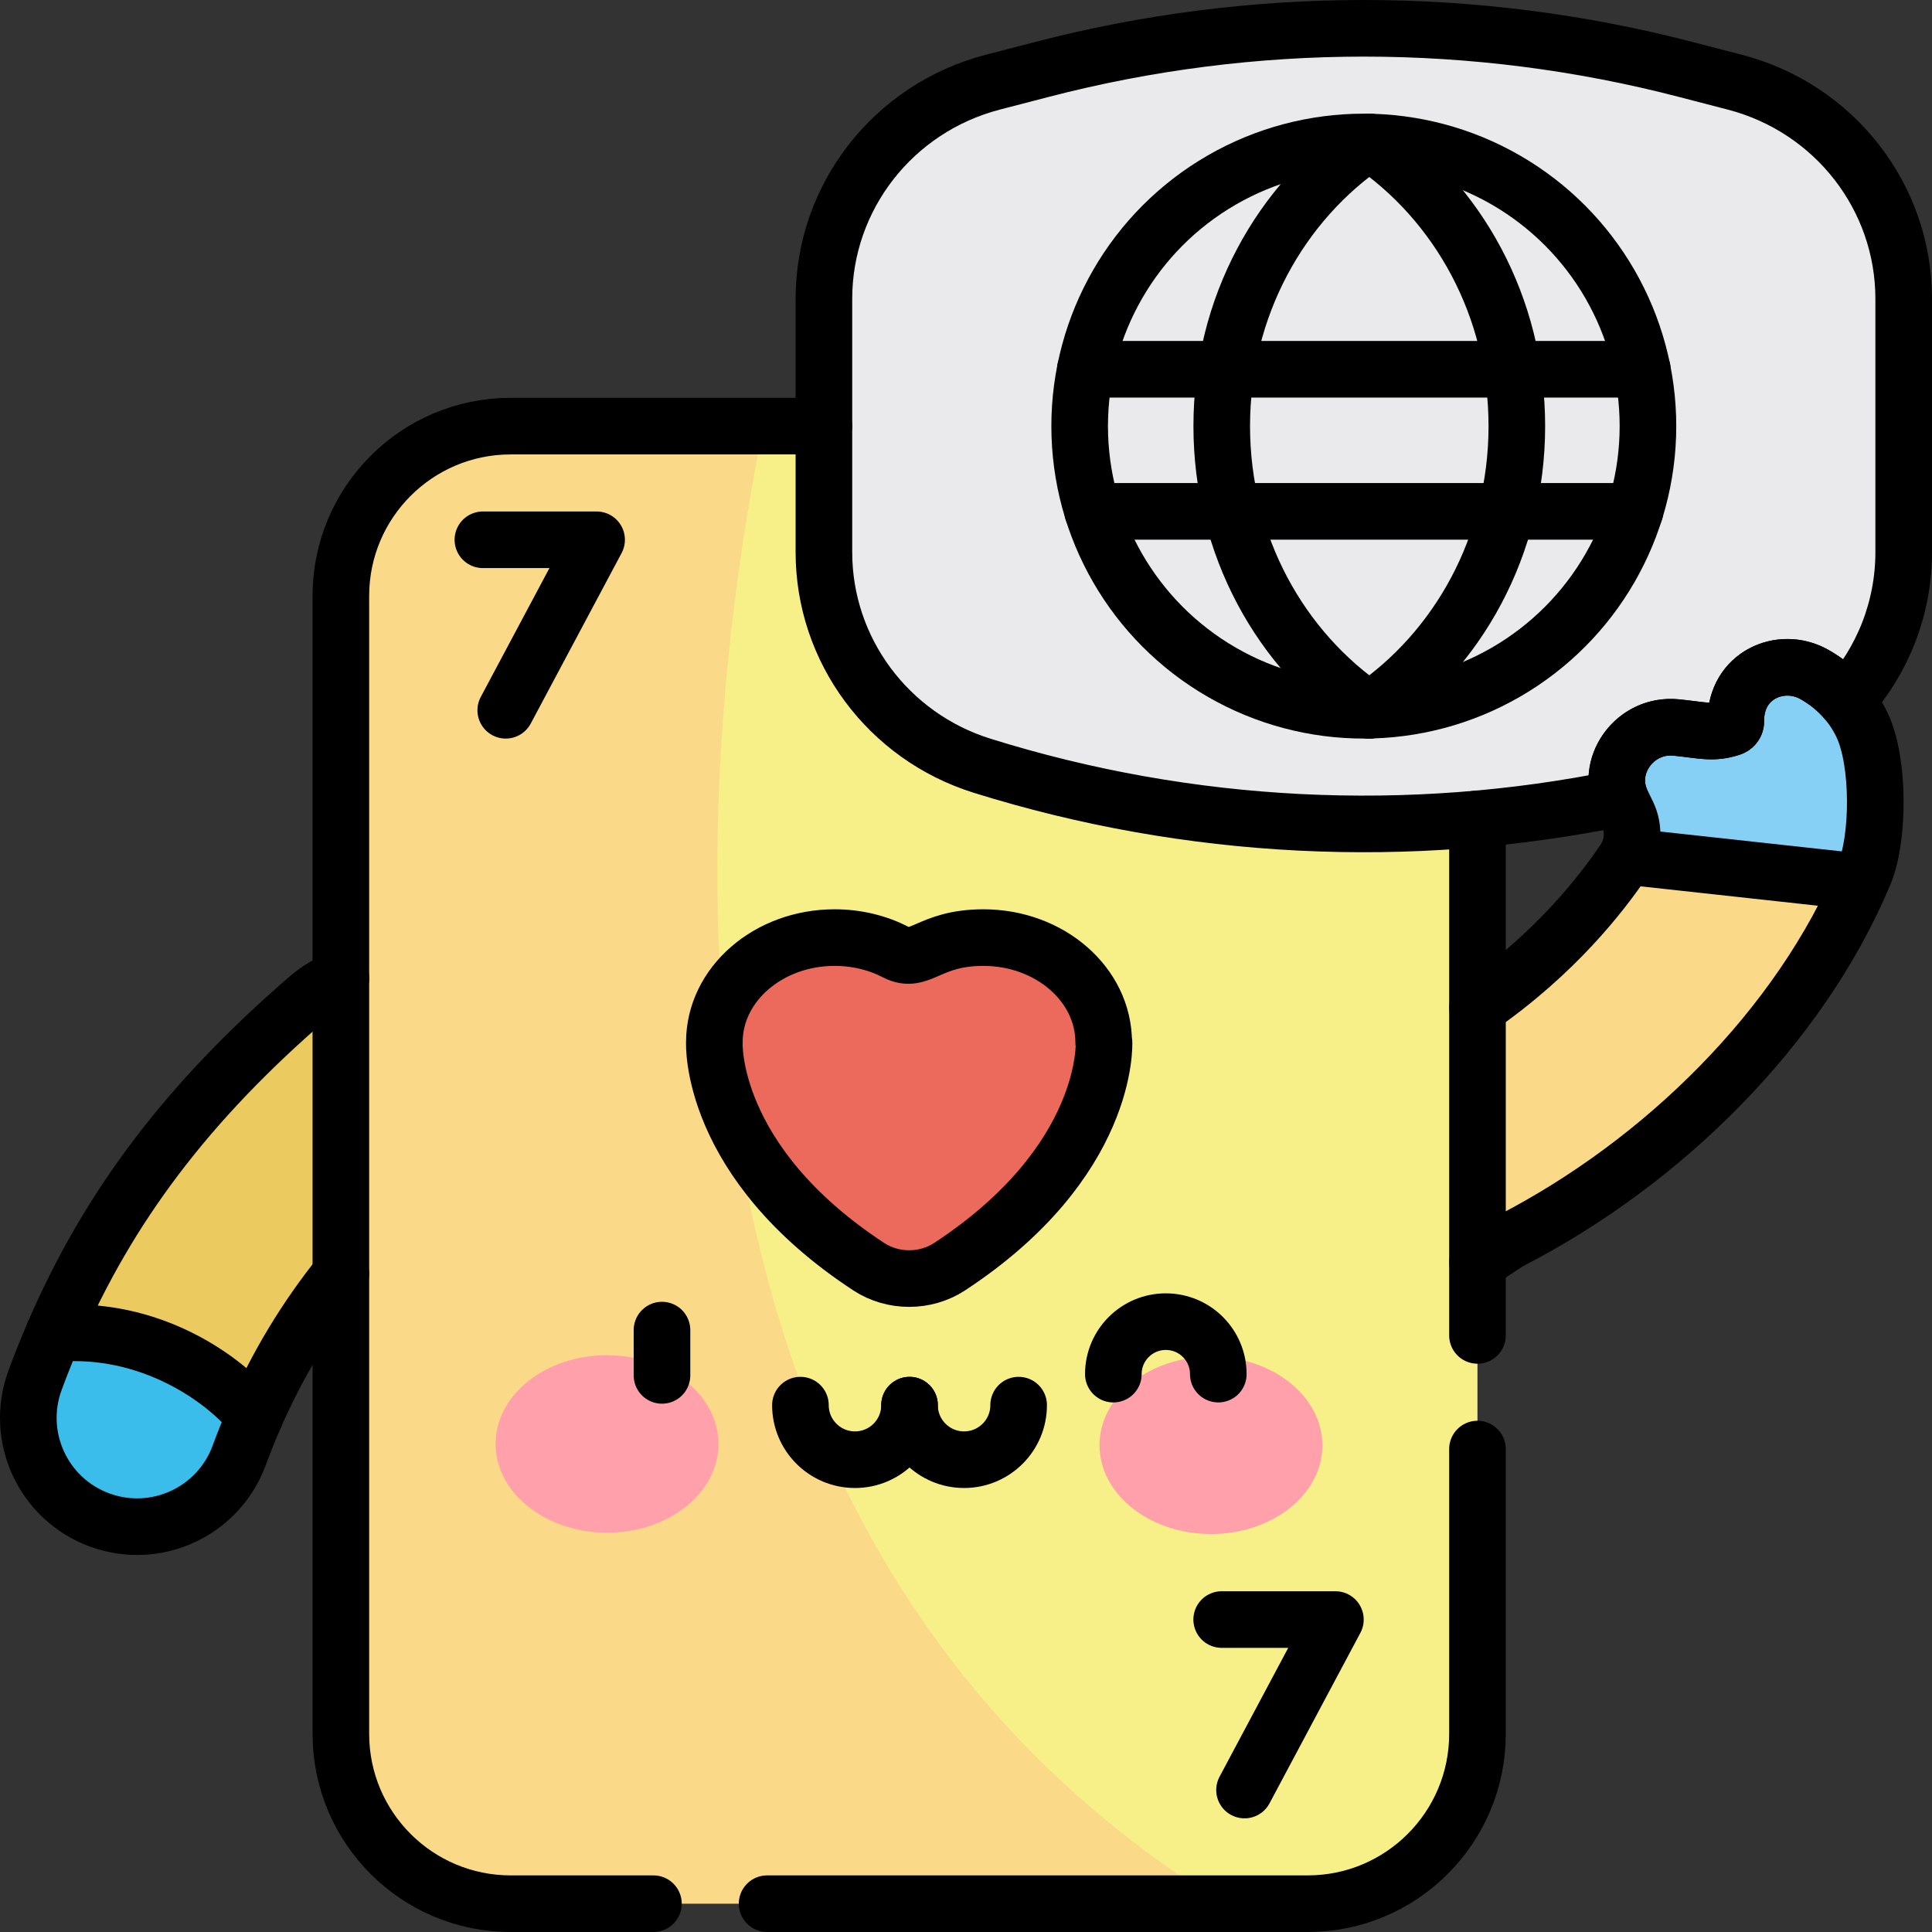 <?xml version="1.0" encoding="UTF-8"?> <svg xmlns="http://www.w3.org/2000/svg" xmlns:xlink="http://www.w3.org/1999/xlink" version="1.1" id="Capa_1" x="0px" y="0px" viewBox="0 0 511.943 511.943" style="enable-background:new 0 0 511.943 511.943;" xml:space="preserve" width="512" height="512"><rect x="0" y="0" width="511.943" height="511.943" fill="#333333" stroke="none"/> <g> <path style="fill:#FADA88;" d="M493.041,233.732c-2.6,5.95-5.64,11.83-9.08,17.59c-18.61,31.35-48.64,59.39-83.64,77.42&#10;&#9;&#9;c-2.26,1.16-36.57,24.59-38.94,25.11c-7.91-17.48-14.66-35.34-19.72-53.59c0.09-0.06,32.17-22.71,32.27-22.76&#10;&#9;&#9;c31.43-16.19,48.91-38.37,56.38-49.46c0.23-0.33,0.43-0.68,0.63-1.03l37.59-11.27L493.041,233.732z"></path> <path style="fill:#85D0F4;" d="M496.271,220.622c-0.04,3.6-0.76,7.28-2.25,10.83c-0.05,0.13-0.921,2.153-0.981,2.283l-2.519-0.313&#10;&#9;&#9;l-57-6.24l-2.586-0.167c1.4-3.28,1.876-8.173,0.276-11.453c-0.46-0.95-0.663-2.121-1.44-2.95&#10;&#9;&#9;c-28.631-30.567,27.075-47.261,49.487-36.779c5.804,2.714,11.423,10.488,14.183,16.348&#10;&#9;&#9;C496.161,197.942,497.931,209.612,496.271,220.622z"></path> <path style="fill:#EBCA5F;" d="M122.345,267.394c-10.394-12.055-28.594-13.402-40.647-3.007&#10;&#9;&#9;c-31.75,27.375-52.954,55.251-67.487,89.024c12.303,13.103,31.868,24.128,53.302,21.961c11.054-25.32,27.005-45.934,51.823-67.331&#10;&#9;&#9;C131.392,297.646,132.739,279.449,122.345,267.394z"></path> <path style="fill:#3ABDEB;" d="M14.212,353.41c-1.733,4.027-3.377,8.133-4.926,12.336c-5.504,14.935,2.141,31.505,17.076,37.009&#10;&#9;&#9;c14.933,5.504,31.504-2.141,37.008-17.076c1.301-3.528,2.681-6.957,4.144-10.308C59.678,365.472,39.693,351.11,14.212,353.41z"></path> <path style="fill:#F7EF87;" d="M391.501,157.912v301.53c0,24.85-20.15,45-45,45h-22.48c-334.44-82.87-121.74-391.53-121.74-391.53&#10;&#9;&#9;h144.22C371.351,112.912,391.501,133.062,391.501,157.912z"></path> <path style="fill:#FADA88;" d="M324.021,504.442h-188.7c-24.85,0-45-20.15-45-45v-301.53c0-24.85,20.15-45,45-45h66.96&#10;&#9;&#9;C182.211,212.982,167.431,407.762,324.021,504.442z"></path> <path style="fill:#EC6A5C;" d="M292.535,276.175h-0.082c0-15.316-14.272-27.731-31.877-27.731c-5.938,0-11.492,1.416-16.249,3.876&#10;&#9;&#9;c-2.146,1.11-4.763,1.11-6.909,0c-4.758-2.46-10.312-3.876-16.249-3.876c-17.606,0-31.877,12.416-31.877,27.731&#10;&#9;&#9;c0,0-1.614,31.577,40.92,59.477c6.391,4.192,15.012,4.192,21.404,0C294.149,307.752,292.535,276.175,292.535,276.175z"></path> <ellipse transform="matrix(0.002 -1 1 0.002 -222.162 542.742)" style="fill:#FFA0AB;" cx="160.885" cy="382.696" rx="23.515" ry="29.529"></ellipse> <ellipse transform="matrix(0.002 -1 1 0.002 -62.807 703.147)" style="fill:#FFA0AB;" cx="320.941" cy="383.046" rx="23.515" ry="29.529"></ellipse> <path style="fill:#EAEAEC;" d="M504.442,79.173v67.15c0,14.9-5.401,28.554-14.931,39.165c-2.41-2.87-5.559-4.994-8.809-6.814&#10;&#9;&#9;c-10.16-5.65-21.69,2.39-20.75,12.26v0.02c0.09,0.84-0.42,1.63-1.22,1.89l-0.11,0.03c-2.37,0.77-4.87,1.01-7.34,0.73&#10;&#9;&#9;c-2.15-0.24-4.57-0.58-7.12-0.83c-10.59-1.06-18.911,9.514-15.341,18.794c-55.97,11.42-113.709,8.476-168.559-8.654&#10;&#9;&#9;c-12.49-3.9-22.97-11.58-30.33-21.51c-7.37-9.94-11.61-22.13-11.61-35.08v-67.15c0-26.96,18.37-50.53,44.73-57.39l12.87-3.34&#10;&#9;&#9;c56.02-14.59,114.9-14.59,170.93,0l12.86,3.34C486.072,28.643,504.442,52.213,504.442,79.173z"></path> <path style="fill:#85D0F4;" d="M494.021,231.452c-0.05,0.13-0.921,2.153-0.981,2.283l-2.519-0.313"></path> </g> <g> <path style="fill:none;stroke:#000000;stroke-width:15;stroke-linecap:round;stroke-linejoin:round;stroke-miterlimit:10;" d="&#10;&#9;&#9;M391.502,334.493c4.65-3.09,8.15-5.41,8.82-5.75c40.23-20.724,76.613-56.428,93.7-97.29c3.844-9.157,4.063-29.438-0.58-39.27&#10;&#9;&#9;c-2.76-5.86-7.3-10.47-12.74-13.51c-8.828-4.909-20.75,0.234-20.75,12.28c0.117,1.088-0.673,1.741-1.33,1.92&#10;&#9;&#9;c-4.868,1.582-7.715,0.561-14.46-0.1c-11.03-1.1-19.09,10.3-14.39,19.84c0.5,1.02,0.98,2,1.44,2.95c1.96,4.02,1.61,8.77-0.9,12.48&#10;&#9;&#9;c-5.94,8.82-18.22,24.66-38.81,38.92"></path> <line style="fill:none;stroke:#000000;stroke-width:15;stroke-linecap:round;stroke-linejoin:round;stroke-miterlimit:10;" x1="433.52" y1="227.182" x2="490.522" y2="233.419"></line> <path style="fill:none;stroke:#000000;stroke-width:15;stroke-linecap:round;stroke-linejoin:round;stroke-miterlimit:10;" d="&#10;&#9;&#9;M14.212,353.413c14.53-33.78,35.74-61.65,67.49-89.03c2.63-2.27,5.55-3.97,8.62-5.13"></path> <path style="fill:none;stroke:#000000;stroke-width:15;stroke-linecap:round;stroke-linejoin:round;stroke-miterlimit:10;" d="&#10;&#9;&#9;M67.512,375.373c5.97-13.67,13.37-25.97,22.81-37.76"></path> <path style="fill:none;stroke:#000000;stroke-width:15;stroke-linecap:round;stroke-linejoin:round;stroke-miterlimit:10;" d="&#10;&#9;&#9;M14.212,353.41c-1.733,4.027-3.377,8.133-4.926,12.336c-5.504,14.935,2.141,31.505,17.076,37.009&#10;&#9;&#9;c14.933,5.504,31.504-2.142,37.008-17.076c1.301-3.528,2.681-6.957,4.144-10.308C59.678,365.472,39.693,351.11,14.212,353.41z"></path> <path style="fill:none;stroke:#000000;stroke-width:15;stroke-linecap:round;stroke-linejoin:round;stroke-miterlimit:10;" d="&#10;&#9;&#9;M173.148,504.443h-37.827c-24.85,0-45-20.15-45-45v-301.53c0-24.85,20.15-45,45-45h83"></path> <path style="fill:none;stroke:#000000;stroke-width:15;stroke-linecap:round;stroke-linejoin:round;stroke-miterlimit:10;" d="&#10;&#9;&#9;M391.502,383.973v75.47c0,24.85-20.15,45-45,45H203.266"></path> <line style="fill:none;stroke:#000000;stroke-width:15;stroke-linecap:round;stroke-linejoin:round;stroke-miterlimit:10;" x1="391.502" y1="216.983" x2="391.502" y2="353.855"></line> <path style="fill:none;stroke:#000000;stroke-width:15;stroke-linecap:round;stroke-linejoin:round;stroke-miterlimit:10;" d="&#10;&#9;&#9;M292.535,276.175h-0.082c0-15.316-14.272-27.731-31.877-27.731c-14.492,0-16.777,7.177-23.159,3.876&#10;&#9;&#9;c-4.758-2.46-10.312-3.876-16.249-3.876c-17.606,0-31.877,12.416-31.877,27.731c0,0-1.614,31.577,40.92,59.477&#10;&#9;&#9;c6.391,4.192,15.012,4.192,21.404,0C294.149,307.751,292.535,276.175,292.535,276.175z"></path> <line style="fill:none;stroke:#000000;stroke-width:15;stroke-linecap:round;stroke-linejoin:round;stroke-miterlimit:10;" x1="175.413" y1="352.452" x2="175.413" y2="364.452"></line> <path style="fill:none;stroke:#000000;stroke-width:15;stroke-linecap:round;stroke-linejoin:round;stroke-miterlimit:10;" d="&#10;&#9;&#9;M295.014,364.117c0-7.68,6.226-13.906,13.906-13.906c7.68,0,13.906,6.226,13.906,13.906"></path> <path style="fill:none;stroke:#000000;stroke-width:15;stroke-linecap:round;stroke-linejoin:round;stroke-miterlimit:10;" d="&#10;&#9;&#9;M241.009,372.335c0,7.983-6.472,14.456-14.456,14.456c-7.984,0-14.455-6.472-14.455-14.456"></path> <path style="fill:none;stroke:#000000;stroke-width:15;stroke-linecap:round;stroke-linejoin:round;stroke-miterlimit:10;" d="&#10;&#9;&#9;M269.92,372.335c0,7.983-6.472,14.456-14.456,14.456c-7.984,0-14.456-6.472-14.456-14.456"></path> <polyline style="fill:none;stroke:#000000;stroke-width:15;stroke-linecap:round;stroke-linejoin:round;stroke-miterlimit:10;" points="&#10;&#9;&#9;127.959,143.031 158.089,143.031 134.013,188.208 &#9;"></polyline> <polyline style="fill:none;stroke:#000000;stroke-width:15;stroke-linecap:round;stroke-linejoin:round;stroke-miterlimit:10;" points="&#10;&#9;&#9;323.724,429.149 353.854,429.149 329.778,474.325 &#9;"></polyline> <path style="fill:none;stroke:#000000;stroke-width:15;stroke-linecap:round;stroke-linejoin:round;stroke-miterlimit:10;" d="&#10;&#9;&#9;M504.442,79.172v67.15c0,14.9-5.62,28.8-15.15,39.41c-2.41-2.87-5.34-5.24-8.59-7.06c-8.828-4.909-20.75,0.234-20.75,12.28&#10;&#9;&#9;c0.116,1.085-0.67,1.741-1.33,1.92c-4.868,1.582-7.715,0.561-14.46-0.1c-10.59-1.06-18.45,9.42-14.88,18.7&#10;&#9;&#9;c-55.97,11.42-114.17,8.57-169.02-8.56c-12.49-3.9-22.97-11.58-30.33-21.51c-7.37-9.94-11.61-22.13-11.61-35.08v-67.15&#10;&#9;&#9;c0-26.96,18.37-50.53,44.73-57.39l12.87-3.34c56.02-14.59,114.9-14.59,170.93,0l12.86,3.34&#10;&#9;&#9;C486.072,28.642,504.442,52.212,504.442,79.172z"></path> <path style="fill:none;stroke:#000000;stroke-width:15;stroke-linecap:round;stroke-linejoin:round;stroke-miterlimit:10;" d="&#10;&#9;&#9;M362.835,188.208c-23.518-15.901-39.098-43.678-39.098-75.287c0-31.609,15.58-59.386,39.092-75.287"></path> <path style="fill:none;stroke:#000000;stroke-width:15;stroke-linecap:round;stroke-linejoin:round;stroke-miterlimit:10;" d="&#10;&#9;&#9;M362.841,37.634c23.512,15.901,39.092,43.678,39.092,75.287c0,31.608-15.58,59.386-39.099,75.287"></path> <circle style="fill:none;stroke:#000000;stroke-width:15;stroke-linecap:round;stroke-linejoin:round;stroke-miterlimit:10;" cx="361.383" cy="112.914" r="75.294"></circle> <line style="fill:none;stroke:#000000;stroke-width:15;stroke-linecap:round;stroke-linejoin:round;stroke-miterlimit:10;" x1="433.232" y1="135.502" x2="289.542" y2="135.502"></line> <line style="fill:none;stroke:#000000;stroke-width:15;stroke-linecap:round;stroke-linejoin:round;stroke-miterlimit:10;" x1="435.172" y1="97.852" x2="287.602" y2="97.852"></line> </g> </svg> 